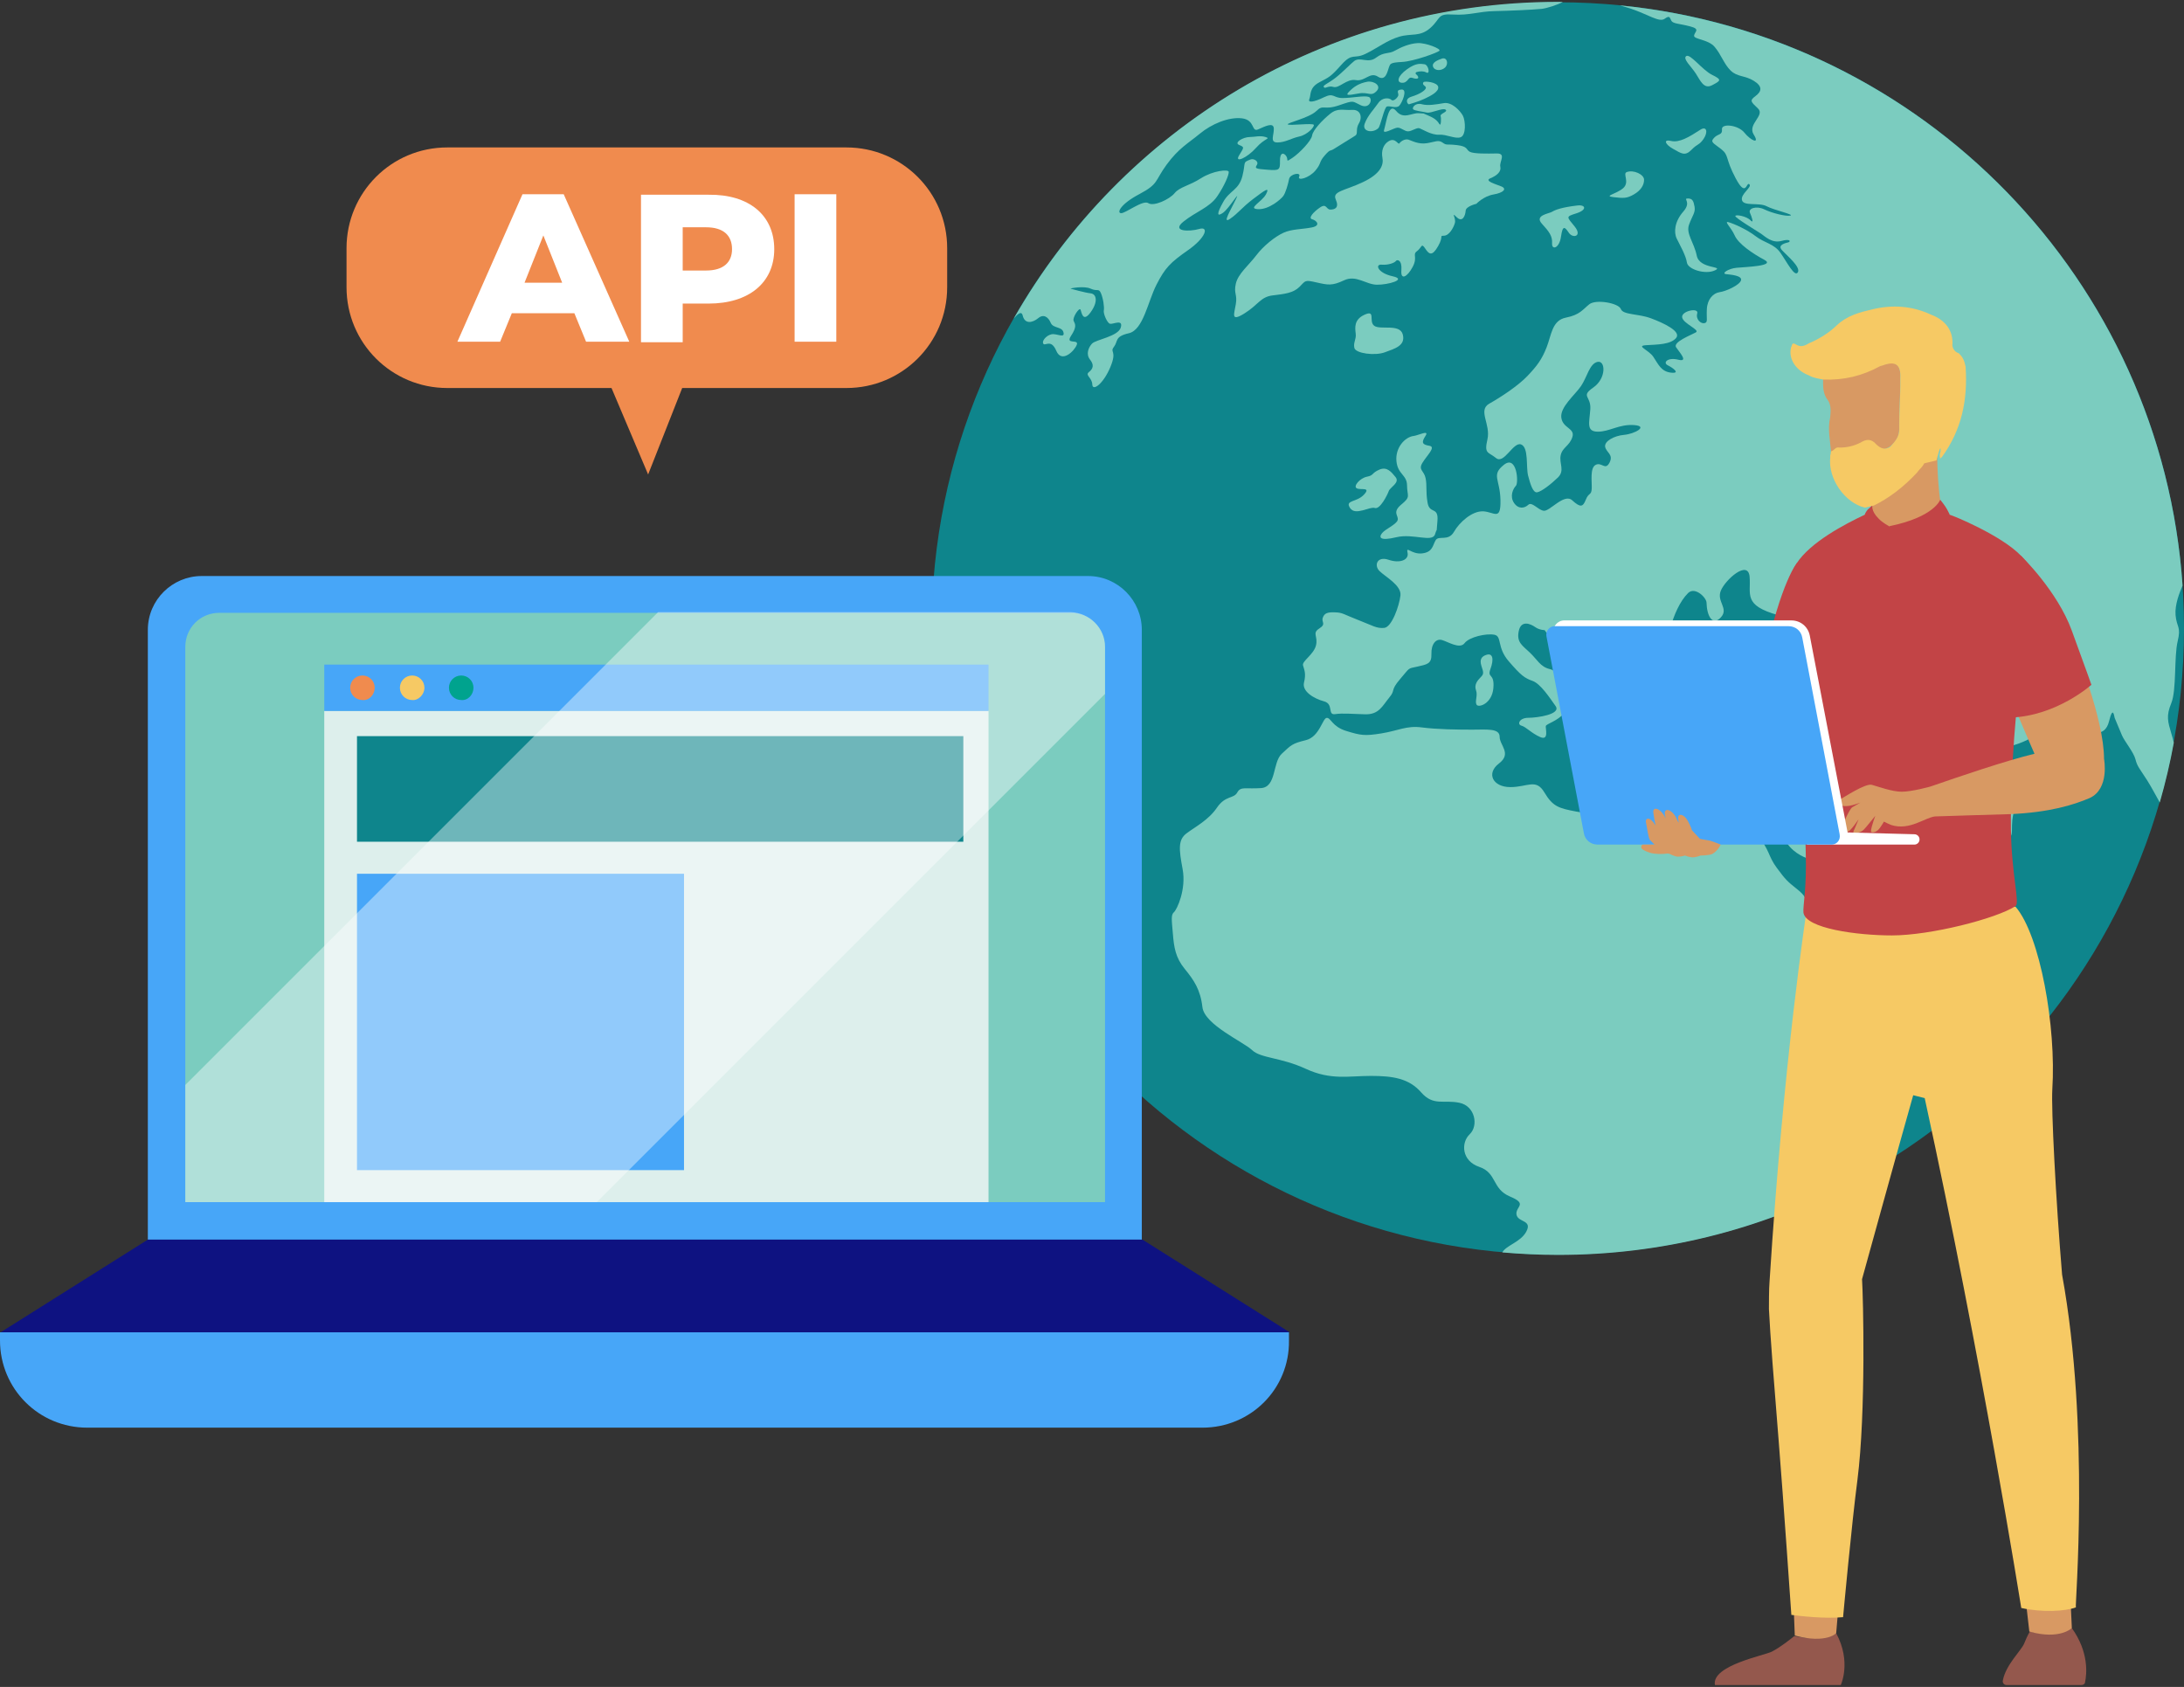 <svg width="637" height="492" fill="none" xmlns="http://www.w3.org/2000/svg"><rect width="100%" height="100%" fill="#333333" stroke="none"/><path d="M454.366 365.927c100.865 0 182.633-81.768 182.633-182.633C636.999 82.428 555.231.66 454.366.66 353.5.66 271.732 82.428 271.732 183.294c0 100.865 81.768 182.633 182.634 182.633Z" fill="#0E858C"/><path d="M472.46 1.562c.974.268 1.997.584 3.068.925 5.284 1.753 8.377 4.115 9.984 2.995 1.583-1.145 1.461-.292 1.973.584.511.877 2.337.804 5.479 1.632 3.141.804 1.242 1.583 1.144 2.703-.097 1.096 4.067 1.047 5.966 3.239 1.924 2.216 2.703 4.968 4.676 6.916 1.972 1.948 4.188 1.388 6.818 3.044s2.216 3.093.463 4.407c-1.754 1.339-1.462 1.583.706 3.628 2.167 2.046-3.142 4.554-1.242 7.598 1.924 3.044-.901 1.729-2.727-.56-1.827-2.265-6.697-2.752-6.527-.974.171 1.778-1.095 1.193-2.313 2.508-1.193 1.291-.195 1.485 2.119 3.312 2.313 1.826 1.071 2.606 4.188 8.474 3.117 5.869 3.093.901 3.994 1.753.901.852-2.655 2.825-2.143 4.651.511 1.826 4.967.584 7.183 1.753 2.216 1.169 8.182 2.435 6.916 2.727-1.266.292-5.333-.706-7.622-1.826-2.313-1.096-4.7-.268-4.164.998.56 1.266 1.291 3.385.122 2.167-1.169-1.193-4.383-1.753-4.383-1.193s6.355 4.359 7.5 5.138c1.144.779 3.19 2.849 5.917 2.119 2.727-.755 2.727.195 2.07.39-.658.195-3.312.682-1.924 2.24 1.388 1.558 5.577 4.943 4.676 6.502-.901 1.558-3.142-2.898-5.041-5.625-1.875-2.727-4.676-2.898-7.232-4.87-2.557-1.972-6.234-3.604-7.866-4.091-1.631-.487.658 1.437 1.729 3.872 1.072 2.435 5.236 5.26 8.645 7.086 3.409 1.826-5.65 2.07-8.085 2.313-2.435.219-4.553 1.68-3.092 1.851 1.461.171 4.772.414 4.358 1.826-.413 1.388-4.383 3.19-6.233 3.433-1.851.268-3.58 2.021-3.726 4.943-.171 2.922.39 3.823-.658 4.091-1.047.268-2.654-1.071-2.143-2.849.512-1.778-4.675-.706-4.407 1.145.268 1.851 5.333 3.677 3.994 4.408-1.34.755-6.794 2.825-5.747 4.359 1.047 1.534 3.701 4.383.608 3.604-3.092-.779-4.578.876-3.043 1.631 1.534.755 3.823 2.46.949 2.143-2.898-.316-3.701-2.435-5.138-4.578-1.437-2.143-5.284-3.238-2.07-3.433 3.215-.195 7.013-.171 8.669-2.07 1.656-1.924-3.604-4.383-7.329-5.771-3.726-1.388-8.109-.95-8.767-2.703-.657-1.753-7.281-2.922-9.204-1.388-1.924 1.534-2.752 3.093-6.819 3.896-4.066.803-4.213 5.041-5.625 8.644-1.412 3.604-2.825 5.455-5.576 8.353-2.752 2.898-7.793 6.209-11.177 8.109-3.385 1.924.487 6.015-.512 10.373-.998 4.359.171 3.58 2.508 5.479 2.338 1.924 5.041-4.845 7.306-3.969 2.264.877 1.388 6.551 2.045 9.107.658 2.533 1.437 5.066 2.654 4.846 1.242-.219 3.921-2.264 6.039-4.31 2.095-2.045.317-4.091.804-6.453.487-2.362 2.557-2.703 3.409-5.333.853-2.63-2.751-2.508-3.214-5.625-.463-3.117 4.018-6.696 5.771-9.302 1.753-2.606 2.46-6.526 4.797-7.013 2.338-.487 2.606 4.797-1.242 7.476-3.823 2.654-.608 2.41-.876 6.331-.268 3.921-1.267 6.526 2.167 6.55 3.433.025 6.234-2.24 10.593-1.923 4.359.316.073 2.605-2.898 2.849-2.947.268-5.844 1.875-5.528 3.506.317 1.632 2.508 2.216 1.266 4.603-1.241 2.386-2.264-.244-4.017.633-1.754.876-1.072 4.894-1.169 6.94-.098 2.045-.877 1.071-1.729 3.239-.853 2.167-1.583 2.337-3.969.17-2.363-2.167-6.624 3.385-8.353 3.044-1.729-.317-3.385-2.727-4.456-1.729-1.072.998-2.849 1.364-4.164-.56-1.291-1.924-.292-4.115.56-4.992.852-.877.268-9.132-3.507-6.112-3.774 3.019-1.12 4.115-.998 10.325.122 6.185-1.826 3.385-5.065 3.238-3.239-.121-6.891 3.166-8.523 6.015-1.656 2.849-4.456.901-5.333 2.435-.877 1.51-.828 3.458-3.945 3.823-3.117.341-4.724-2.337-4.237-.219.487 2.119-2.216 3.215-5.552 2.07-3.336-1.12-4.286 1.656-2.63 3.287 1.656 1.656 6.453 4.164 6.112 7.135-.341 2.996-2.508 9.229-4.724 9.449-2.216.219-3.238-.609-7.573-2.289-4.334-1.681-4.505-2.168-6.721-2.241-2.216-.097-3.166.219-3.628 1.559-.487 1.339 1.12 1.777-1.047 3.165-2.168 1.388-.268 2.241-.95 4.944-.682 2.678-4.115 4.553-3.774 5.795.34 1.266.949 2.338.292 4.992-.658 2.63 2.946 4.724 5.844 5.504 2.898.779.901 4.066 3.239 3.725 2.337-.341 4.797-.048 8.791.049 3.993.097 4.991-2.46 6.964-4.846 1.997-2.386.17-1.899 3.214-5.455 3.044-3.555 2.119-2.946 4.992-3.604 2.849-.657 4.213-.779 4.116-3.677-.098-2.897 1.339-4.602 3.117-4.066 1.777.511 5.162 2.727 6.55.901 1.388-1.827 6.331-2.898 8.669-2.46 2.338.439.657 3.629 4.213 7.744 3.555 4.115 4.602 4.895 6.94 5.723 2.337.827 4.992 4.894 6.721 7.329 1.729 2.435-5.382 3.434-7.963 3.434-2.606 0-3.336 1.948-1.997 2.289 1.339.341 2.898 2.216 5.503 3.336 2.606 1.12 1.461-2.557 1.608-3.215.121-.657 3.457-1.436 5.406-3.847 1.948-2.435-.268-2.167-.78-3.847-.511-1.681-.121-2.947 2.046-2.46 2.167.487 2.63 1.291 2.167-.877-.487-2.167-3.336-2.995-5.309-3.214-1.972-.219.317-1.729-2.41-2.386-2.728-.658-3.629-2.776-5.771-4.798-2.119-2.045-3.945-2.946-3.239-6.282.682-3.336 3.506-2.07 4.773-1.169 1.266.901 2.776.901 2.776.901s.998 1.559 3.604 4.237c2.605 2.679 6.404 4.773 8.669 6.551 2.24 1.777-.512 5.722.219 7.889.73 2.168 4.846 3.897 5.941 7.525 1.072 3.628 2.679 4.213 5.455 3.823 2.776-.39 2.435-4.675 1.656-7.354-.779-2.679-4.286-5.576-2.508-5.114 1.777.487 2.557-.292 3.385-3.238.828-2.947 4.505.487 6.94.56 2.435.097 2.824-3.239 6.501-2.557 3.677.682-4.212 2.849-4.992 3.482-.779.657-2.215 2.411-.121 6.161 2.07 3.774 2.337 5.187 7.792 5.966 5.455.779 3.312-1.364 6.307-1.754 2.995-.389 5.065 2.338 7.598 1.364 2.532-.974 5.966-2.021 6.623-.511.658 1.51-.195 10.13-.974 14.294-.779 4.164-2.654 4.164-5.187 4.164-2.532 0-4.602-.658-8.06 1.631-3.434 2.265-2.07 1.169-9.302 1.242-7.232.073-11.883-3.433-14.684-3.896-2.8-.463-8.912 1.437-7.914 5.455.974 4.018-2.606 3.969-7.719 2.995-5.138-.974-6.819-1.437-9.302-5.576-2.46-4.164-4.871-1.559-9.936-1.559-5.065 0-7.135-3.969-3.311-6.891 3.823-2.922.194-5.26.194-7.793 0-2.532-3.774-2.069-7.987-2.069-4.212 0-10.325-.074-14.756-.658-4.408-.584-6.892.974-11.762 1.753-4.87.78-5.966.585-10.203-.706-4.213-1.29-4.481-3.896-5.723-3.823-1.242.073-2.07 5.528-6.112 6.502-4.018.974-4.286 1.436-7.013 3.969-2.727 2.533-1.485 9.692-6.039 10.008-4.554.317-5.917-.584-6.94 1.291-1.047 1.875-3.434.779-5.917 4.407-2.46 3.629-6.307 5.577-8.84 7.476-2.532 1.875-2.265 4.603-1.169 10.471 1.096 5.845-1.631 11.762-2.532 12.541-.901.779-.658 2.216-.317 6.234.317 4.018.779 7.013 3.434 10.276 2.654 3.239 4.602 6.039 5.186 11.177.585 5.138 11.957 10.13 14.489 12.541 2.533 2.411 8.304 2.07 15.658 5.455 7.33 3.385 12.541 2.07 18.97 2.07 6.428 0 11.104.706 14.683 4.797 3.58 4.091 6.551 2.07 11.178 3.044 4.602.974 5.576 6.696 2.995 9.156-2.606 2.459-2.411 7.792 2.8 9.545 5.187 1.754 3.628 6.429 8.961 8.645 5.333 2.216 1.486 2.922 1.875 5.26.39 2.337 4.798 1.485 2.801 5.065-1.705 3.019-5.82 3.896-6.94 5.966 5.357.463 10.787.73 16.266.73 30.22 0 58.735-7.354 83.841-20.333-.024-1.68-2.313-2.581-2.654-3.36-.439-.999-1.607-2.776-1.047-5.577.56-2.824 2.508-3.628 3.604-6.185 1.071-2.557 5.503-8.133 10.665-13.515 5.163-5.381 12.955-10.909 17.923-20.016 4.992-9.108 4.286-9.108 5.187-12.249.901-3.166 2.289-12.005.779-10.909-1.51 1.071-9.911 6.891-15.341 10.471-5.406 3.604-7.281 3.506-7.671 1.437-.39-2.07-4.286-6.064-8.06-6.283-3.775-.219-5.382 1.071-6.356-3.628-.998-4.725-2.24-4.408-5.503-5.626-3.239-1.217-2.679-3.944-2.849-5.966-.171-2.045-.171-2.849-2.898-5.016-2.727-2.167-3.214-2.605-5.844-6.161-2.63-3.555-1.778-4.773-5.942-10.057-4.164-5.284-4.627-6.501-3.336-5.893 1.291.609 4.797 7.281 4.627 2.898-.171-4.383 1.388-4.067 1.656-1.851.267 2.216 3.384 2.557 5.186 6.356 1.827 3.823 5.455 5.406 7.184 5.966 1.729.56 5.162 5.016 5.406 8.718.268 3.677 2.995 1.85 5.503 4.213 2.508 2.337 9.01 6.964 9.789 10.957.78 3.994 1.072 8.134 4.116 6.843 3.044-1.29 10.057-9.278 12.687-11.055 2.63-1.778 7.841-5.333 9.667-9.668 1.826-4.334 4.286-5.552 5.674-6.234 1.388-.681 2.167-1.509 2.24-3.384.098-1.851 3.848-6.161 4.067-7.744.219-1.607-.122-2.946.487-5.796.609-2.849 3.458-3.944 1.777-8.328-1.68-4.383-4.797-2.069-7.183-1.29-2.387.779-3.336-4.676-5.187-4.992-1.851-.292.292 3.336-1.461 7.062-1.778 3.725-6.843 6.574-6.94 4.626-.097-1.948-4.067-6.112-4.115-3.774-.049 2.338-4.213-2.119-6.113-3.896-1.899-1.778-6.063-4.116-4.724-7.354 1.34-3.239 4.554-2.387 7.744 1.29 3.214 3.677 2.849 3.069 8.231 2.776 5.381-.292 5.673-5.771 8.717-6.623 3.044-.877 1.948 2.995 5.065 1.851 3.117-1.121 4.627-1.218 8.109-2.825 3.458-1.607 7.233-7.232 8.742-9.132 1.51-1.899 1.729.56 4.018 2.289 2.289 1.729 3.385.658 5.333.658 1.948 0-.438 1.826-.122 2.824.317.999 4.798 2.825 6.015-2.118 1.218-4.943 1.51-1.291 1.656-.999.122.293 1.388 3.336 2.119 5.065.73 1.729 3.433 4.944 3.944 7.014.512 2.069 1.169 2.605 3.458 6.185 1.291 2.045 2.63 4.651 3.629 6.38 1.631-5.698 3.019-11.518 4.091-17.436-.195-.828-.414-1.68-.682-2.532-1.072-3.628-1.607-5.236-.049-9.01 1.559-3.775.779-13.588 1.851-18.02 1.071-4.407-.292-3.993-.609-7.671-.244-3.068 1.169-6.574 2.045-8.595C630.499 81.701 560.684 10.231 472.46 1.562ZM517.315 190.112c-7.452-1.558-12.468-4.602-18.361 1.827-5.893 6.404-11.08 1.388-12.395-.609-1.29-1.997 1.023-13.637 5.796-18.361 1.997-1.972 5.333 1.291 5.381 2.776.098 3.896 1.729 6.94 4.164 4.335 2.436-2.606-1.29-4.603 0-7.793 1.291-3.19 7.963-9.18 8.402-4.066.438 5.113-1.997 8.303 8.303 11.177 10.325 2.825 6.161 12.273-1.29 10.714Zm39.814.39c-2.898 2.362-10.447 3.945-10.885.195-.438-3.75.438-6.38-.95-10.057-1.388-3.653-6.842-3.702-7.792-6.307-.95-2.606-4.262-1.997-5.114-5.187-.877-3.214 2.07-3.287 3.555-6.575 1.461-3.287 3.702-7.062 6.843-6.842 2.046.146.731 1.266 2.265 2.873 1.534 1.632 1.753-.511 3.628.779 1.875 1.291-.584 2.338-4.164 2.119-3.58-.219-1.534 3.823-2.727 4.456-1.194.609.901 3.312 1.193 3.507.292.194 4.675.462 4.967 2.508.293 2.045 2.703 2.824 3.142.852.462-1.972 2.24-1.339 2.898.877.657 2.216-.999 1.193-1.072 3.311-.073 2.119 1.291 2.241 3.774 5.723 2.484 3.458 3.337 5.406.439 7.768Z" fill="#7BCCBF"/><path d="M509.45 215.389c1.072-1.072 0-2.533-2.362-1.096-1.071.657-3.969 1.339-3.58 3.044.366 1.729 4.871-.877 5.942-1.948ZM478.157 220.186c2.995 1.071 3.58 1.096 5.942.268 2.362-.853-.171-1.973-3.799-1.948-2.411.024-5.138.608-2.143 1.68ZM430.502 201.314c.584 1.583-.414 3.238.17 4.213.585.974 4.505-.293 4.895-4.846.39-4.554-1.875-2.752-.852-5.577 1.047-2.824.706-4.748-1.194-4.115-1.315.414-2.069 1.291-1.436 3.239.657 1.948.73 2.362-.244 3.311-.95.95-1.924 2.192-1.339 3.775ZM416.379 146.645c-.584-3.384-.121-4.991-.584-7.207-.463-2.216-2.216-2.338-.901-4.481 1.291-2.143 4.018-4.602 2.021-4.943-2.021-.317-2.459-.901-1.169-2.849 1.291-1.948-2.094-.171-3.385-.025-2.605.292-5.454 3.458-5.065 7.379.39 3.896 3.069 3.896 3.093 7.086.024 3.19 1.193 3.19-1.656 5.528-2.849 2.337-.657 3.311-1.096 4.602-.462 1.29-3.579 2.532-4.553 3.774-.974 1.242-.658 2.338 4.212 1.169 4.871-1.169 10.471 1.632 11.251-.852.779-2.46.316.389.706-3.896.365-4.31-2.289-1.9-2.874-5.285Z" fill="#7BCCBF"/><path d="M407.054 139.17c-1.291-1.607-2.557-3.117-4.7-2.216-2.362.998-1.583 1.68-3.629 2.07-2.045.389-4.115 2.776-3.019 3.384 1.071.609 4.286-.487 2.118 1.851-2.167 2.338-5.625 1.51-4.066 3.896 1.558 2.387 5.722-.511 7.232 0 1.51.512 3.677-3.823 4.067-4.943.389-1.096 3.287-2.435 1.997-4.042ZM395.022 101.474c.366 1.607 6.015 2.362 8.913 1.266 2.898-1.071 6.063-1.923 5.211-5.186-.852-3.263-6.648-1.218-8.352-2.557-1.705-1.315.633-4.846-2.947-3.141-2.971 1.412-2.63 3.799-2.435 5.43.219 1.68-.755 2.581-.39 4.188ZM494.886 74.566c-.828-3.994-3.215-6.404-2.241-9.059.95-2.63 1.9-3.506 1.607-5.187-.292-1.68-.608-2.411-1.899-2.435-1.729 0 1.169.901-1.388 3.823-2.557 2.898-2.825 6.063-1.899 7.914.901 1.851 2.678 4.943 2.946 6.94.268 1.997 5.382 3.604 8.182 2.289 2.776-1.315-4.505-.317-5.308-4.286ZM452.687 70.962c-.121 2.07 2.119 1.51 2.606-1.948.487-3.458 1.12-2.849 2.289-1.12 1.169 1.729 4.018 1.047 1.68-1.851-2.338-2.873-2.63-2.825.511-3.823 3.166-.998 2.776-2.581.293-2.289-4.578.536-6.453 1.266-7.354 1.826-.901.56-5.187.998-3.044 3.433 2.191 2.386 3.165 3.701 3.019 5.771ZM470.585 57.496c2.946.341 3.896.39 5.942-.779 2.045-1.169 2.995-2.727 2.995-4.286 0-1.558-3.044-2.995-5.065-2.24-1.266.463.998 2.946-1.072 4.724-2.118 1.753-5.747 2.24-2.8 2.581ZM487.996 43.421c2.338 1.291 3.434 2.24 5.333.292 1.899-1.948 2.216-1.266 3.555-3.214s.926-3.896-.998-2.63c-3.19 2.07-6.088 3.823-8.474 3.239-2.411-.56-1.754 1.023.584 2.313ZM499.392 24.841c2.435-1.291 2.946-1.558 0-2.995-2.947-1.437-6.478-6.404-7.622-5.455-.974.828 1.51 2.995 2.849 5.065 1.339 2.07 2.338 4.675 4.773 3.385ZM298.276 92.002c.658 2.727 2.995 2.07 4.554.779 1.558-1.291 2.922-.317 3.628 1.364.706 1.68 3.239 1.047 3.701 2.727.463 1.68-1.242.706-2.849.584-1.631-.122-3.506 1.753-3.044 2.728.463.974 2.265-1.559 3.824 2.142 1.558 3.702 5.259.073 5.966-1.753.706-1.826-3.434.073-1.681-2.605 1.754-2.654 1.242-3.433.78-4.359-.463-.901 1.68-4.188 2.021-3.263.316.925.706 3.774 2.922.731s1.753-5.333 0-5.528c-1.753-.195-5.577-1.291-5.844-1.364-.268-.073 3.896-.901 5.844 0 1.948.901 2.338-.195 2.995 1.291.658 1.485 1.047 4.164.852 5.065-.194.901.974 3.701 1.827 3.896.852.195 3.896-1.486 3.117 1.096-.78 2.606-7.281 3.506-8.377 4.676-1.096 1.169-1.827 3.117-.585 4.675 1.242 1.559.901 2.655-.316 3.629-1.242.974.901 1.558.974 3.628.073 2.07 3.19-.122 5.26-5.065 2.07-4.943-.268-4.213 1.047-5.917 1.29-1.681.122-2.996 4.359-3.97 4.212-.974 5.527-9.229 8.06-14.172 2.532-4.943 4.018-6.429 9.229-10.081 5.187-3.628 6.161-7.013 3.239-6.161-2.922.852-8.255.779-4.603-2.143 3.629-2.922 7.598-4.091 9.814-7.33 2.216-3.239 3.506-6.429 3.385-7.208-.122-.779-4.603-.317-8.061 1.875-3.433 2.216-6.234 2.533-7.719 4.359-1.485 1.826-6.112 3.969-7.671 2.922-1.558-1.047-6.55 2.922-7.914 2.922-1.363 0-.316-2.606 5.333-5.576 5.65-2.995 4.408-3.775 7.914-8.572 3.507-4.797 6.307-6.234 9.692-9.034s8.377-4.943 12.273-4.481c3.896.463 2.727 4.091 4.7 3.239 1.972-.852 4.505-2.216 4.602-.292.098 1.924-1.266 4.115 1.072 4.091 2.337-.024 3.92-1.193 6.331-1.729 2.411-.511 4.505-2.825 4.261-3.409-.268-.584-7.037.292-7.573-.122-.511-.414 6.258-1.875 8.328-3.921 2.07-2.046 2.07-.097 6.624-1.656 4.553-1.558 3.677-1.218 6.355 0 2.679 1.218 3.604-2.046 2.241-2.459-1.34-.438-4.797.341-7.574.341-2.776 0-2.508-1.656-5.454-.219-2.947 1.437-4.773 1.68-4.237.511.511-1.169-.122-3.239 2.849-4.846 2.995-1.607 3.239-1.51 6.502-5.162 3.238-3.628 3.604-1.51 7.013-3.166 3.433-1.656 6.331-3.994 9.886-5.016 3.555-1.047 6.015.171 9.108-2.606 3.068-2.776 1.826-4.164 6.55-3.847 4.724.292 7.451-.901 12.005-.998 4.554-.097 11.25-.39 13.807-.657 1.534-.146 4.773-1.218 6.21-2.021-.463 0-.901-.024-1.364-.024-68.013 0-127.332 37.184-158.769 92.339 1.023-1.193 2.216-2.338 2.581-.877Z" fill="#7BCCBF"/><path d="M395.438 23.356c2.678.487 4.115-2.508 6.453-.998 2.337 1.51 2.824-1.729 3.214-2.727.39-.998.292-1.388 3.774-1.558 3.458-.171 10.471-2.727 10.958-3.287.487-.56-3.944-2.338-6.331-2.216-2.386.122-4.846 1.169-6.672 2.216-1.826 1.047-3.166.268-5.503 2.046-2.338 1.778-4.554-.341-6.332.95-.828.609-3.531 3.409-5.454 4.895-2.265 1.753-3.726 2.167-3.458 2.679.365.731 1.217-.487 2.849 0 1.656.487 3.823-2.459 6.502-1.997Z" fill="#7BCCBF"/><path d="M401.453 26.619c1.681-1.68-.901-3.117-2.678-2.776-2.557.487-3.994 1.558-5.236 2.825-1.266 1.266-.389 1.169 2.63.609 2.995-.584 3.604 1.023 5.284-.657ZM361.467 42.301c1.729.657 1.169.877-.122 3.117-1.29 2.24 2.435.609 4.992-2.289s4.408-2.63 2.776-3.166c-1.656-.511-3.092 0-4.602 0-1.948 0-4.773 1.68-3.044 2.338ZM356.718 62.05c1.826-1.291 5.235-7.062 3.774-3.994-1.461 3.068-4.164 7.451-1.729 5.771 2.436-1.68 3.434-3.287 6.746-5.795 3.336-2.508 4.943-3.726 3.774-1.437-1.169 2.289-5.576 4.237-2.386 4.408 3.214.17 6.721-2.898 7.402-3.848.682-.95 1.389-3.433 1.681-4.943.292-1.51 3.604-2.119 2.946-.731-.657 1.388 2.849.487 4.724-1.729 1.851-2.216.95-2.386 2.728-4.408 1.777-2.046 1.388-1.047 2.824-1.997 1.437-.95 5.382-3.287 6.161-3.847.779-.56-.049-1.826.999-3.555 1.047-1.729.511-4.067-2.046-3.896-2.557.171-4.115-.657-6.331 1.12-2.216 1.778-5.065 4.773-5.284 6.331-.22 1.558-3.677 5.162-5.796 6.575-2.118 1.437-1.047.56-1.729-.511-.682-1.071-1.899-1.266-1.851 1.388.049 2.63-.219 2.825-3.579 2.557-3.361-.268-3.872-.317-3.166-1.388.682-1.071-.901-1.948-1.777-1.632-2.533.95-1.388.682-2.436 4.846-1.047 4.164-3.774 4.213-5.625 7.622-1.899 3.385-1.85 4.383-.024 3.093ZM421.128 30.077c-2.314.39-4.603.804-6.453.317-1.851-.487-2.85.95-2.533 1.437.317.487 2.8.706 4.018.998 1.242.292 4.578-1.461 5.455-.852.876.609-1.656 1.145-1.437 1.851.219.706.122 3.044-.317 2.411-.462-.657-.876-1.534-3.214-2.508-2.338-.974-.706-.511-2.8-.706-2.07-.195-4.457 1.948-6.624-.657s-2.727 2.654-3.555 5.625c-.365 1.315 2.8-.633 3.847-.755 1.047-.122 2.119 1.096 3.19 1.071 1.072-.024 2.508-1.169 3.312-.901.804.268 3.482 2.021 5.723 1.875 2.24-.122 4.602 1.291 6.258.755 1.656-.56 1.461-4.846.657-6.331-.828-1.485-3.238-4.018-5.527-3.628Z" fill="#7BCCBF"/><path d="M402.011 37.382c.658-.657 1.705-5.99 2.484-6.307.779-.317 2.752.657 3.604-.219.852-.877 2.557-4.87.682-4.748-1.875.122-.682 1.145-.974 1.826-.293.682-1.437 1.778-2.021 1.169-.585-.609-2.63-.755-3.775.925-1.144 1.68-3.141 3.701-3.969 6.039-.877 2.338 2.338 2.873 3.969 1.315ZM417.961 19.411c.39 1.242 2.338 1.364 3.483.317 1.144-1.047.633-3.166-.901-2.63-1.023.365-2.971 1.071-2.582 2.313ZM411.729 28.177c-2.313.706-1.071 2.362-.779 2.24.292-.122 2.557-.682 4.48-1.583 1.924-.901 4.311-2.119 4.043-3.506-.268-1.388-4.043-1.778-4.31-1.339-.561.901.949 1.047.706 1.729-.219.706-1.827 1.753-4.14 2.459ZM415.43 18.729c-.974-.073-2.24-.56-5.065 1.485s-3.02 3.774-1.559 3.921c.901.097 1.413-.341 1.875-.925l.025-.024c.779-1.12 1.363-.146 2.532-.243.682-.049.463-.755-.194-1.266-.147-.122-.195-.292-.122-.438.048-.097.122-.195.243-.219.95-.292 2.07-.317 2.801.097 1.29.755.681-2.289-.536-2.386ZM389.593 58.178c1.072 2.435-.267 2.946-1.558 2.946s-1.071-1.948-3.044-.609c-1.948 1.339-3.506 3.117-2.289 3.434 1.218.292 2.727 1.826-.097 2.386-2.825.56-5.845.438-8.28 1.558-2.435 1.12-5.795 3.775-7.914 6.575-2.118 2.825-5.333 5.382-5.966 8.279-.657 2.898.487 3.044 0 5.966-.487 2.946-1.558 5.236 2.508 2.703 4.067-2.533 4.676-4.822 8.231-5.26 3.555-.438 6.015-.682 7.841-2.508 1.826-1.826 1.461-2.07 4.895-1.291 3.433.779 4.602 1.047 8.109-.609 3.506-1.656 6.404 1.266 9.57 1.291 3.165.049 8.961-1.51 4.602-2.459-4.383-.95-5.236-3.555-3.239-3.385 1.997.17 3.823-.56 4.164-1.071.341-.511 1.851-.39 1.607 2.679-.267 3.068 1.729 1.997 3.288-.95 1.558-2.946-.171-3.555 1.266-4.602 1.437-1.047 1.218-2.557 2.386-.779 1.169 1.778 2.046 2.338 3.775-.682 1.729-3.044.219-2.995 1.729-3.044 1.51-.049 2.776-2.338 3.165-3.726.39-1.388-1.266-3.433.512-1.68 1.777 1.729 2.557-.609 2.63-1.899.097-1.291 3.117-1.997 3.117-1.997s2.07-2.216 5.016-2.727c2.947-.511 3.945-1.656 2.289-2.338-1.656-.682-5.114-1.607-3.214-2.386 1.899-.779 3.238-1.948 2.897-3.385-.34-1.437 1.827-3.896-1.047-3.848-2.849.049-6.672.122-7.841-.487-1.169-.609-.438-1.558-3.725-1.948-3.288-.39-2.947.17-4.213-.731-1.266-.901-2.119-.219-4.602.171-2.46.39-4.384-.731-5.382-1.047-.998-.292-2.216.487-2.606 1.071-.389.609-1.12-1.753-3.068-.657-1.656.925-2.289 2.922-1.899 4.894.389 1.997-.439 4.627-5.723 7.111-5.26 2.484-8.985 2.63-7.89 5.041Z" fill="#7BCCBF"/><path d="M333.228 361.538H43.119v-177.84c0-8.743 7.153-15.698 15.698-15.698H317.332c8.742 0 15.697 7.153 15.697 15.698v177.84h.199Z" fill="#47A6F8"/><path d="M322.299 188.665V350.61H54.047V188.665c0-5.563 4.372-9.935 9.935-9.935H312.363c5.365 0 9.936 4.372 9.936 9.935Z" fill="#7BCCBF"/><path d="M333.225 361.538H43.117L.196 388.562H376.145l-42.92-27.024Z" fill="#0E1281"/><path d="M350.714 416.381H25.434C11.326 416.381 0 405.054 0 390.946v-2.384h375.949v2.384c.199 14.108-11.127 25.435-25.235 25.435Z" fill="#47A6F8"/><path d="M160.75 402.471h54.842c1.987 0 3.974-1.192 5.365-2.98l7.154-10.73H148.43l7.154 10.73c.993 1.788 2.98 2.98 5.166 2.98Z" fill="#47A6F8"/><path d="M288.318 207.344H94.581V350.61H288.318V207.344Z" fill="#DDEFEC"/><path d="M199.501 254.834h-95.378v86.437h95.378v-86.437Z" fill="#47A6F8"/><path d="M183.205 273.313h-62.79c-1.789 0-3.378-1.589-3.378-3.377 0-1.789 1.589-3.378 3.378-3.378h62.79c1.789 0 3.378 1.589 3.378 3.378 0 1.788-1.589 3.377-3.378 3.377ZM183.205 291.992h-62.79c-1.789 0-3.378-1.59-3.378-3.378 0-1.789 1.589-3.378 3.378-3.378h62.79c1.789 0 3.378 1.589 3.378 3.378 0 1.788-1.589 3.378-3.378 3.378ZM183.205 310.67h-62.79c-1.789 0-3.378-1.589-3.378-3.378 0-1.788 1.589-3.378 3.378-3.378h62.79c1.789 0 3.378 1.59 3.378 3.378 0 1.789-1.589 3.378-3.378 3.378ZM183.205 329.348h-62.79c-1.789 0-3.378-1.59-3.378-3.378s1.589-3.378 3.378-3.378h62.79c1.789 0 3.378 1.59 3.378 3.378s-1.589 3.378-3.378 3.378Z" fill="#47A6F8"/><path d="M280.97 214.696H104.123v30.799H280.97v-30.799Z" fill="#0E858C"/><path d="M288.318 193.832H94.581v13.512H288.318v-13.512Z" fill="#47A6F8"/><path d="M109.287 200.588c0-1.987-1.589-3.576-3.577-3.576-1.987 0-3.576 1.589-3.576 3.576s1.589 3.577 3.576 3.577c1.988.199 3.577-1.59 3.577-3.577Z" fill="#F08B4E"/><path d="M123.794 200.588c0-1.987-1.589-3.576-3.576-3.576s-3.577 1.589-3.577 3.576 1.59 3.577 3.577 3.577c1.788.199 3.576-1.59 3.576-3.577Z" fill="#F6C964"/><path d="M138.098 200.588c0-1.987-1.59-3.576-3.577-3.576-1.987 0-3.577 1.589-3.577 3.576s1.59 3.577 3.577 3.577c1.987.199 3.577-1.59 3.577-3.577Z" fill="#00A38E"/><path opacity=".4" d="M322.299 188.665v13.711L174.065 350.61H54.047v-34.177L191.948 178.532h120.415c5.365.198 9.936 4.57 9.936 10.133Z" fill="#fff"/><path d="M246.888 113.164h-47.913l-9.938 25.217-10.681-25.217h-47.913c-16.169 0-29.371-13.054-29.371-29.371v-11.422C101.072 56.202 114.126 43 130.443 43h116.445c16.169 0 29.371 13.054 29.371 29.371v11.422c0 16.317-13.202 29.371-29.371 29.371Z" fill="#F08B4E"/><path d="M167.527 91.358h-18.246l-3.411 8.307h-12.461l18.987-43.018h12.016l19.135 43.018h-12.608l-3.412-8.307Zm-3.56-8.9-5.489-13.795-5.488 13.795h10.977ZM225.822 72.667c0 9.79-7.417 15.872-19.136 15.872h-7.565v11.274h-12.164V56.795h19.729c11.719-.148 19.136 5.934 19.136 15.872Zm-12.313 0c0-4.005-2.521-6.378-7.565-6.378h-6.823v12.609h6.823c5.044 0 7.565-2.373 7.565-6.23ZM231.759 56.647h12.163v43.018h-12.163V56.647Z" fill="#fff"/><path d="M500.178 491.435H536.893s3.186-6.706-1.341-15.089c0 0-3.018 2.515-12.238.838 0 0-3.856 3.186-6.539 4.527-2.347 1.173-17.603 4.023-16.597 9.724ZM604.286 474.837s-5.03 2.682-12.239 1.006c0 0-.67 1.006-1.676 3.52-.838 2.012-5.365 6.204-6.203 10.73-.168.671.335 1.341 1.006 1.341h21.962c.503 0 1.006-.335 1.006-.838.503-2.347 1.173-8.718-3.856-15.759Z" fill="#94584D"/><path d="m523.481 477.016-.502-12.909 13.579.336-1.006 11.903c.168-.168-2.682 3.185-12.071.67ZM591.883 475.843l-1.341-11.736h13.244l.503 10.73s-3.521 3.521-12.406 1.006Z" fill="#D89963"/><path d="M601.44 371.732c-1.844-22.13-3.185-48.284-2.85-53.984 1.174-18.274-3.52-44.93-10.729-53.313 0 0-34.033 1.509-49.457 2.348-10.898.67-11.233-2.348-11.233-3.018-.335 2.515-6.874 44.26-11.065 110.146-.168 1.844-.168 6.706-.168 7.88.336 7.209 1.509 21.962 2.851 38.559 1.341 16.598 3.688 50.631 3.688 50.631 2.515.335 9.556 1.173 15.088.67 0 0 2.515-27.327 4.192-40.068 2.514-19.783 1.676-53.313 1.341-58.51 0 0 10.729-38.895 14.921-53.648l3.353.838c16.597 76.113 28.165 148.706 28.165 148.706 6.035 1.341 12.742 1.006 15.927-.168-.335 0 4.191-52.139-4.024-97.069Z" fill="#F6C964"/><path d="M524.152 164.18s-4.527 4.862-9.724 28.669h17.101l-7.377-28.669Z" fill="#C24446"/><path d="M525.998 266.112c.503 4.694 15.759 6.706 25.818 6.706 11.233 0 30.345-4.862 36.045-8.55 1.341-.838-1.173-9.053-1.341-22.465-.168-17.939 1.844-39.566 2.682-42.081 3.856-11.232 7.377-20.956 5.868-30.009-1.676-3.018-3.688-5.532-5.532-7.544-5.7-6.036-20.118-11.903-20.957-12.071 0 0-8.885.168-14.753-.168-5.197-.167-6.203-.335-9.891.168-6.036 2.85-15.927 8.047-19.951 14.25-3.52 5.365-3.52 13.245-.503 32.524 1.006 6.539 2.85 32.525 3.186 51.637.335 10.394-.839 15.591-.671 17.603Z" fill="#C24446"/><path d="M565.398 152.78c-.839-2.179 1.005-3.017.67-5.7-1.509-9.388-1.006-21.627-1.006-21.627l-11.568 9.724-5.532 4.527c-.671 2.682-1.509 6.203-2.347 9.053-.838 2.85.167 5.029.167 5.029l19.616-1.006ZM613.678 221.35c0-11.736-8.383-32.189-9.389-34.536-2.682-6.036-21.962 5.364-20.453 9.723 1.677 5.365 9.556 23.304 9.556 23.304-8.382 2.011-22.13 6.706-30.345 9.556 0 0-5.364 1.509-8.382 1.509-2.85 0-6.874-1.509-8.718-2.012-1.844-.503-8.215 3.688-9.388 4.359-1.174.67-.168 2.012 2.011 1.844 1.006 0 2.683-.503 4.024-1.006-1.173.671-2.012 1.174-2.347 1.341-1.006.671-3.185 6.203-3.688 6.874-.336.67 2.011 1.006 3.185-.335.671-.671 1.676-2.012 2.347-3.018-.671 1.676-1.341 3.185-1.509 3.52-.335.671 1.844.671 3.018-.502.838-.839 2.347-2.851 3.353-4.024-.671 1.844-1.509 4.526-1.174 4.694.503.335 1.677 0 2.515-1.173.335-.503.838-1.174 1.174-1.845.67.336 1.341.671 2.179 1.006 5.365 1.677 9.724-2.179 12.742-2.514 5.867-.168 15.088-.503 21.962-.671 11.4-.503 18.441-2.682 23.136-4.694 5.867-2.683 4.191-11.4 4.191-11.4Z" fill="#D89963"/><path d="M551.648 231.744c.336-.168.503-.168.839-.336-.168 0-.336.168-.336.168-.335 0-.335.168-.503.168Z" fill="#E28066"/><path d="M568.579 150.098s.503.67-.67-1.509c-.503-1.006-2.012-2.85-2.012-2.85s-1.677 5.029-14.753 7.712l2.179 7.879c-.168.168 10.227-3.018 15.256-11.232ZM546.116 147.247s-.502 1.677 1.677 3.856c1.174 1.342 3.185 2.348 3.185 2.348l-3.856 6.706s-3.185-3.186-3.185-10.227c0 0 .168-.503.838-1.341.336-.168 1.341-1.342 1.341-1.342Z" fill="#C24446"/><path d="M558.355 246.329h-31.351v-3.856l31.351.839c.838 0 1.508.67 1.508 1.508 0 .839-.67 1.509-1.508 1.509Z" fill="#fff"/><path d="M539.242 244.653h-70.246c-2.682 0-4.862-1.845-5.365-4.359l-10.562-55.493c-.335-2.011 1.174-3.856 3.186-3.856h66.222c2.682 0 4.861 1.845 5.364 4.359l11.401 59.349Z" fill="#fff"/><path d="M534.212 246.329h-68.234c-2.011 0-3.688-1.341-4.023-3.353l-10.897-57.336c-.336-1.509.838-3.018 2.347-3.018h68.233c2.012 0 3.689 1.341 4.024 3.353l10.897 57.336c.336 1.677-.838 3.018-2.347 3.018Z" fill="#47A6F8"/><path d="M589.538 162.169s10.562 10.226 14.753 21.794c4.359 11.903 5.7 15.759 5.7 15.759s-10.059 9.054-23.471 9.557c0 0-10.729-19.28-11.903-28.166-1.174-9.053 4.694-24.644 14.921-18.944Z" fill="#C24446"/><path d="M482.744 246.329h-3.688s-.503.335-.336 1.006c.336.671 2.347 1.341 3.018 1.509 2.682.503 5.197 0 5.197 0l-4.191-2.515Z" fill="#D89963"/><path d="M498.67 245.156c-1.174-.168-2.85-.503-2.85-.503l-2.347-2.515s-.168-.838-1.174-2.682c-1.173-2.18-3.018-2.347-2.85-.671 0 .335.168.671.168 1.174-.336-.503-.503-1.006-.838-1.677-1.509-2.515-3.521-2.682-3.186-.671 0 .336.168.671.168 1.006-.168-.167-.168-.503-.335-.67-1.509-2.515-3.521-2.683-3.186-.838.168 1.005.335 2.514.671 3.688-.168-.168-.168-.335-.336-.503-1.173-1.844-2.682-2.012-2.514-.503.335 1.509.67 4.526 1.173 5.197 0 0 .168.168.336.335 0 0 2.179 2.348 2.85 2.683 1.005.838 2.514 1.006 2.514 1.006s1.509.838 2.515.838c1.006 0 2.012-.335 2.012-.335s.671.335 1.844.503c1.174.167 2.682-.503 2.682-.503s2.683 0 3.521-.503c1.677-1.006 2.347-2.683 2.347-2.683s-2.012-.838-3.185-1.173ZM531.731 110.59c5.987-.318 11.206-1.555 16.698-3.96l.522-.123c4.051-1.512 5.466-.194 5.288 3.706.07 4.944-.382 10.012-.312 14.955-.027 2.211-.823 3.502-2.662 5.041-1.442.893-2.486 1.141-3.901-.177-1.538-1.84-3.104-1.469-4.545-.576-1.964 1.017-4.051 1.512-6.262 1.485-1.168-.274-1.566.371-2.486 1.14-.22-3.254-1.086-6.907-.263-10.409.15-1.689.301-3.378-.592-4.82-1.539-1.84-1.512-4.051-1.485-6.262Z" fill="#D89963"/><path d="M546.532 147.436c-1.044.247-1.566.371-2.609.619-5.837-1.372-10.824-8.457-10.098-14.692-.124-.522.274-1.167.151-1.689 1.043-.248 1.318-1.415 2.485-1.141 2.211.027 4.298-.468 6.262-1.485 1.442-.893 3.007-1.264 4.546.576 1.415 1.318 2.582 1.592 4.024.699 1.318-1.415 2.636-2.829 2.662-5.04-.07-4.944.382-10.012.312-14.956.178-3.9-1.237-5.218-5.288-3.706l-.522.124c-5.369 2.926-10.587 4.163-16.698 3.959-1.167-.274-2.857-.425-4.148-1.221-3.625-1.345-6.057-4.626-5.234-8.128.398-.646.151-1.69 1.442-.893 1.291.796 2.334.548 3.776-.345 3.007-1.264 5.891-3.05 8.129-5.234 3.157-2.953 6.81-3.82 10.463-4.686 5.74-1.361 11.329-1.033 16.892 1.506 3.626 1.345 6.455 3.981 6.402 8.403-.275 1.167.618 2.609 1.786 2.883 1.415 1.318 1.662 2.362 2.033 3.927.662 9.764-1.135 18.458-6.955 26.452 0 0-.522.124-.398.645-.124-.521-.372-1.565.027-2.211.301-3.378-1.179 2.485-1.179 2.485l-1.906.452-1.09.258-.549.13-.398.646c-.398.645-1.318 1.415-1.716 2.06-3.954 4.245-8.155 7.446-12.604 9.603Z" fill="#F6C964"/></svg>